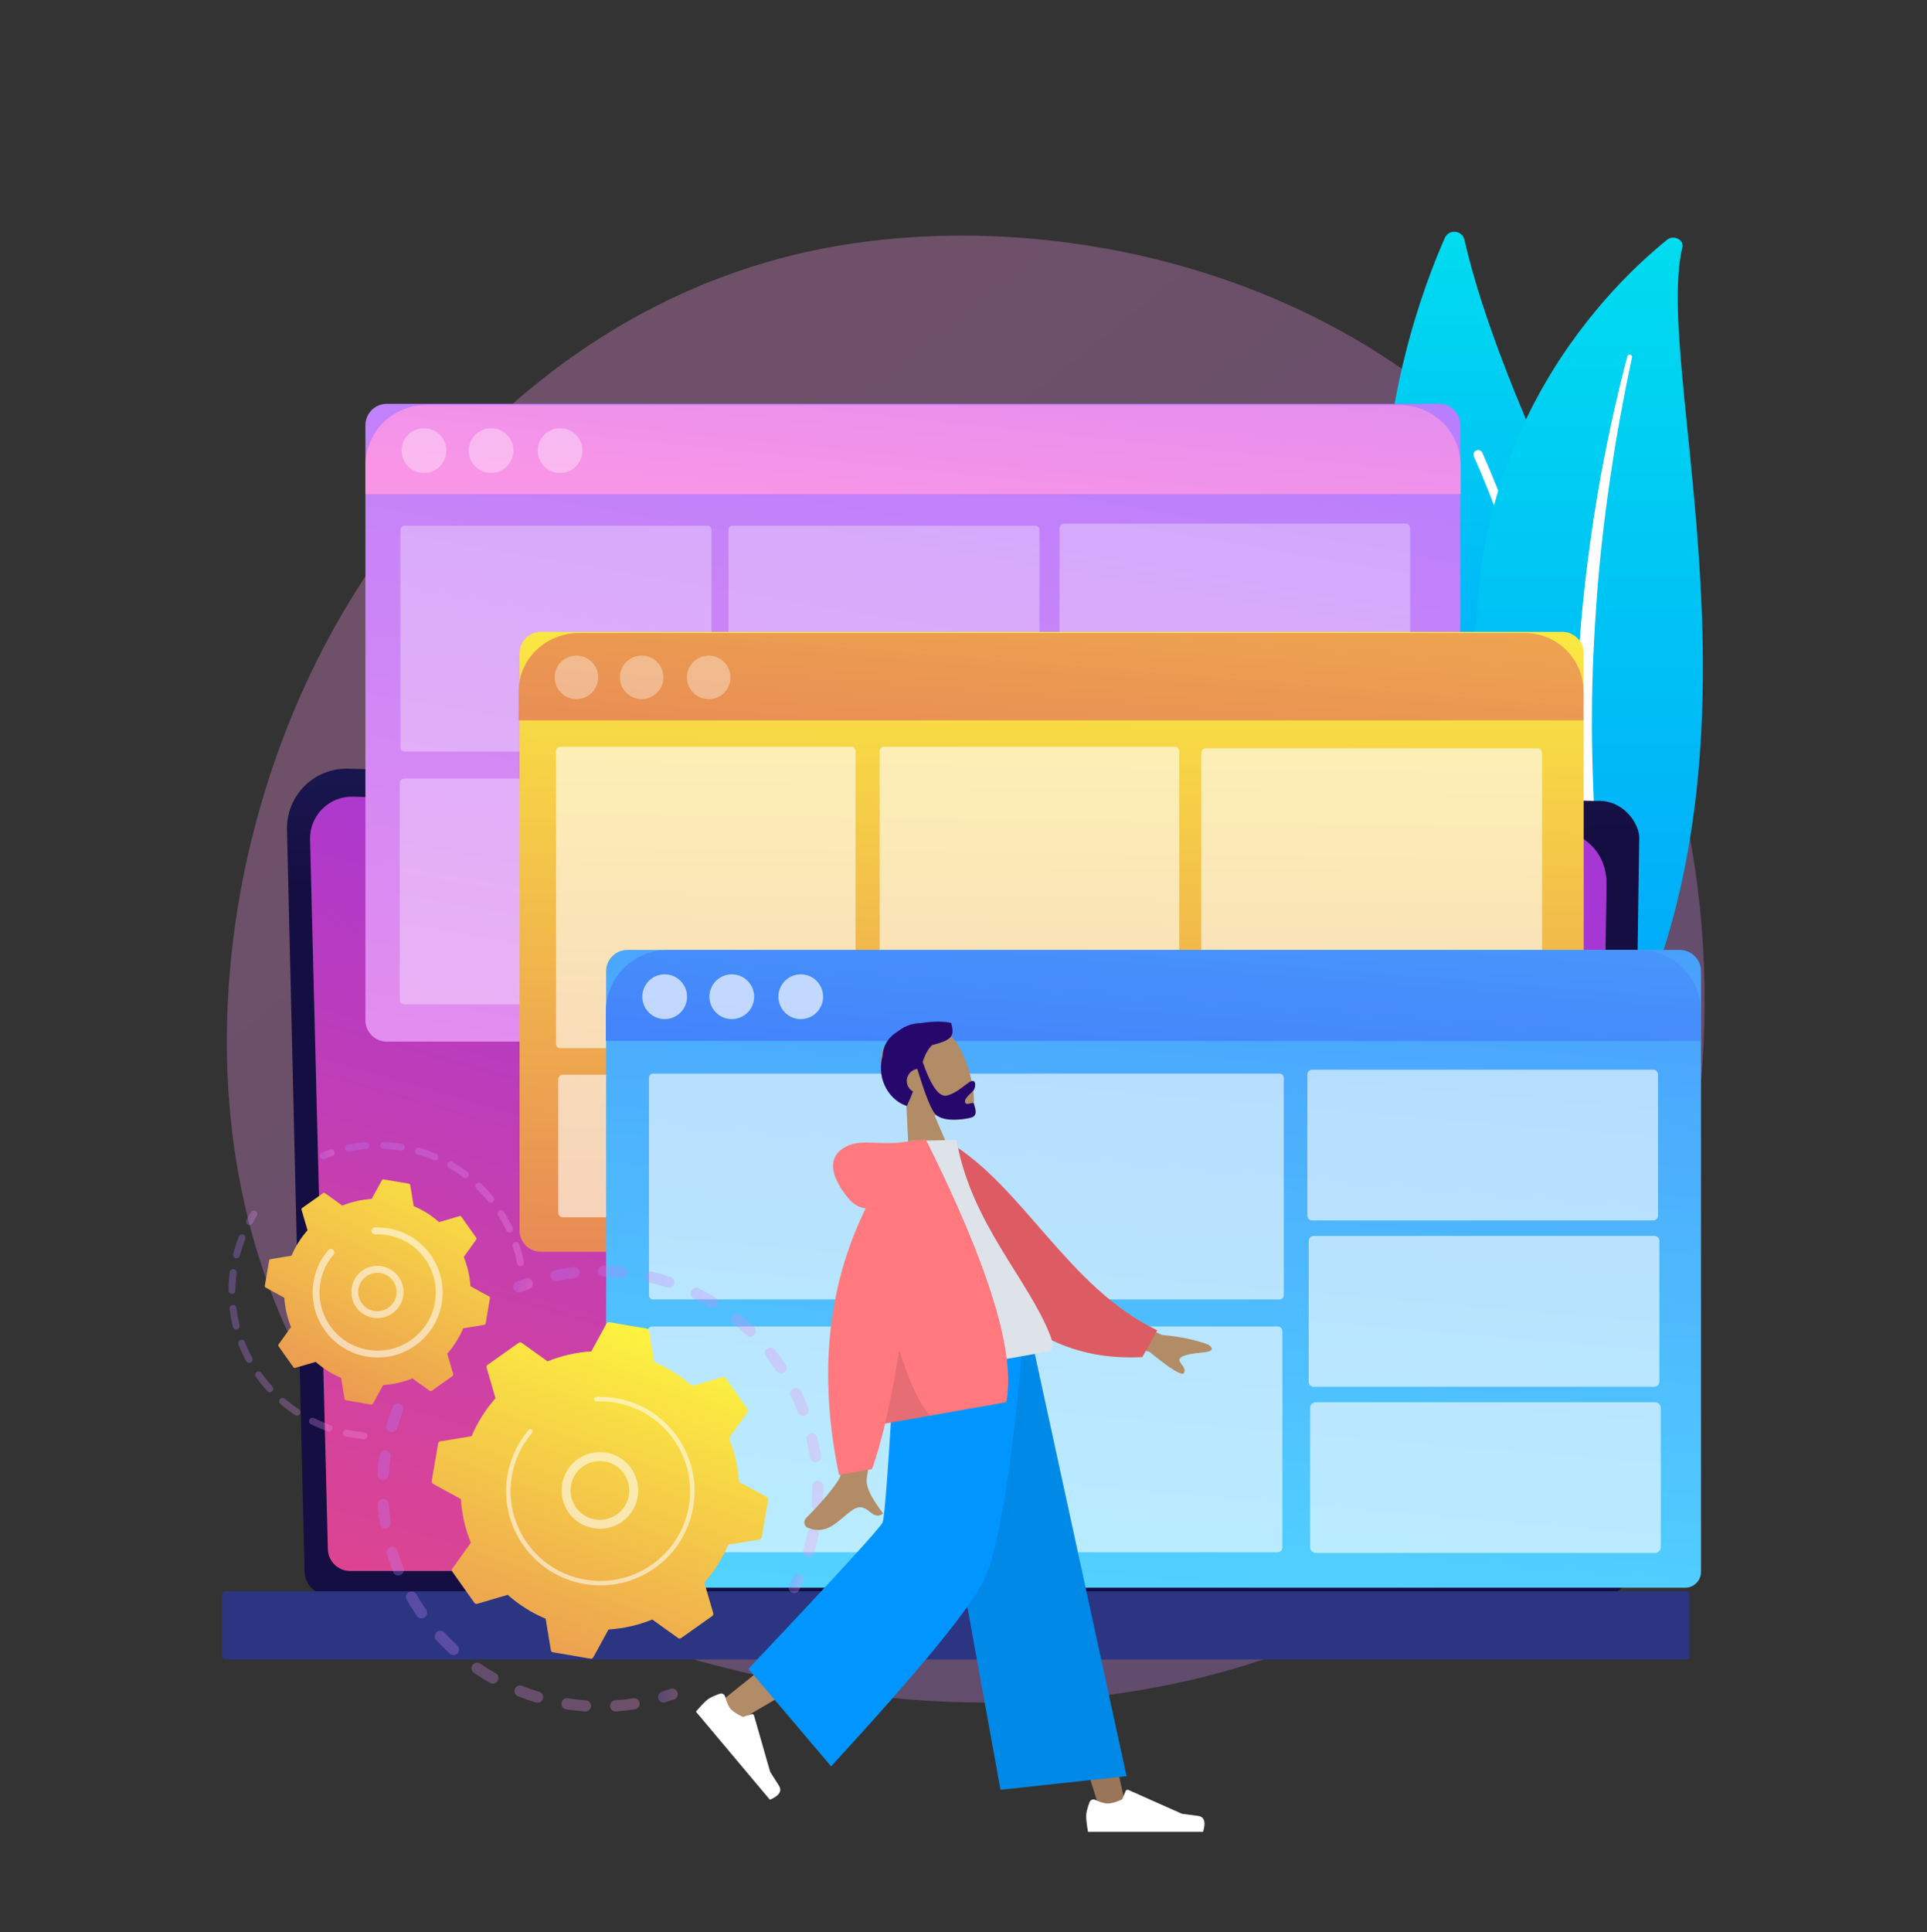 <svg width="400" height="401" viewBox="0 0 400 401" fill="none" xmlns="http://www.w3.org/2000/svg">
<rect x="0" y="0" width="400" height="401" fill="#333333" stroke="none"/>
<path opacity="0.3" d="M318.285 310.524C311.986 317.074 306.026 321.299 301.317 324.637C245.965 363.871 180.47 352.434 166.55 349.642C145.995 345.517 106.263 337.545 77.537 304.174C34.078 253.685 40.845 174.142 74.555 121.634C80.722 112.029 113.293 58.722 179.494 50.173C219.558 44.999 266.26 55.434 300.08 83.426C371.071 142.182 366.018 260.881 318.285 310.524Z" fill="url(#paint0_linear_400_12397)"/>
<path d="M326.978 206.926C328.66 208.711 331.619 208.198 332.631 205.963C338.215 193.635 350.851 157.353 329.982 115.553C312.359 80.255 306.157 59.44 303.996 49.795C303.54 47.756 300.745 47.485 299.901 49.397C290.594 70.493 266.019 142.249 326.978 206.926Z" fill="url(#paint1_linear_400_12397)"/>
<path d="M330.034 205.625C330.093 205.636 330.155 205.641 330.218 205.64C330.747 205.632 331.169 205.196 331.161 204.668C331.152 204.068 329.985 144.147 307.698 93.96C307.484 93.477 306.918 93.259 306.434 93.474C305.951 93.689 305.733 94.254 305.948 94.738C328.072 144.559 329.237 204.102 329.246 204.697C329.253 205.163 329.592 205.546 330.034 205.625Z" fill="white"/>
<path d="M349.213 51.295C349.581 49.727 347.375 48.684 346.023 49.78C332.303 60.906 299.337 94.223 307.553 152.446C317.861 225.496 300.238 252.152 278.302 268.411C278.302 268.411 308.428 260.765 327.381 233.717C373.915 167.309 342.661 79.185 349.213 51.295Z" fill="url(#paint2_linear_400_12397)"/>
<path d="M338.771 74.112C337.055 82.244 335.525 90.401 334.343 98.595C333.111 106.782 332.167 114.998 331.521 123.227C330.912 131.458 330.482 139.697 330.457 147.939C330.39 156.182 330.732 164.417 331.11 172.685C331.434 180.949 331.814 189.273 331.209 197.656C330.614 206.023 328.854 214.462 325.359 222.373C324.485 224.344 323.567 226.31 322.523 228.209C321.52 230.126 320.418 232.005 319.278 233.866C316.975 237.579 314.384 241.167 311.495 244.572C305.697 251.371 298.705 257.402 291.002 262.507C290.191 263.044 289.03 262.912 288.408 262.212C287.797 261.524 287.933 260.545 288.706 260.001L288.712 259.997C290.544 258.71 292.358 257.406 294.098 256.037C294.981 255.364 295.827 254.659 296.689 253.968C297.519 253.25 298.381 252.559 299.185 251.819C302.456 248.908 305.486 245.802 308.235 242.518C313.765 235.98 318.191 228.695 321.545 221.142C323.173 217.348 324.475 213.458 325.425 209.494C326.372 205.529 326.967 201.496 327.297 197.429C327.956 189.293 327.658 181.051 327.403 172.785C327.16 164.517 326.982 156.206 327.2 147.903C327.297 143.751 327.479 139.602 327.748 135.457C327.868 133.384 328.035 131.314 328.197 129.243C328.383 127.174 328.582 125.106 328.8 123.04C329.69 114.777 330.873 106.541 332.355 98.349C333.882 90.163 335.66 82.015 337.799 73.94C337.86 73.709 338.126 73.564 338.394 73.617C338.653 73.669 338.818 73.888 338.771 74.112Z" fill="white"/>
<path d="M63.215 326.102C63.215 328.795 65.42 330.998 68.116 330.998H333.157C335.853 330.998 338.059 328.795 338.059 326.102L340.264 173.79C340.264 171.097 337.091 165.839 331.276 166.234L72.248 159.532C68.866 159.444 65.596 160.746 63.2 163.133C60.805 165.521 59.495 168.785 59.575 172.164L63.215 326.102Z" fill="url(#paint3_linear_400_12397)"/>
<path d="M46.769 344.395H350.067C350.403 344.395 350.677 344.121 350.677 343.786V330.869C350.677 330.534 350.403 330.259 350.067 330.259H46.769C46.433 330.259 46.159 330.534 46.159 330.869V343.786C46.159 344.121 46.433 344.395 46.769 344.395Z" fill="url(#paint4_linear_400_12397)"/>
<path d="M68.053 321.404C68.053 323.954 70.14 326.041 72.69 326.041H326.766C329.316 326.041 331.403 323.954 331.403 321.404L333.484 183.134C333.239 174.813 325.944 171.822 321.522 171.999L73.267 165.339C70.891 165.275 68.593 166.19 66.91 167.869C65.227 169.548 64.302 171.845 64.361 174.222L68.053 321.404Z" fill="url(#paint5_linear_400_12397)"/>
<path d="M298.706 216.172H80.275C77.843 216.172 75.854 214.183 75.854 211.752V88.225C75.854 85.794 77.843 83.805 80.275 83.805H298.706C301.138 83.805 303.127 85.794 303.127 88.225V211.752C303.127 214.183 301.138 216.172 298.706 216.172Z" fill="url(#paint6_linear_400_12397)"/>
<path d="M303.186 102.548V96.605C303.186 89.565 297.46 84.065 290.535 84.065H88.446C81.521 84.065 75.854 89.565 75.854 96.605V102.548H303.186Z" fill="url(#paint7_linear_400_12397)"/>
<path opacity="0.32" d="M146.843 155.968H83.962C83.495 155.968 83.117 155.59 83.117 155.124V109.954C83.117 109.487 83.496 109.109 83.962 109.109H146.843C147.309 109.109 147.687 109.487 147.687 109.954V155.124C147.687 155.59 147.309 155.968 146.843 155.968Z" fill="white"/>
<path opacity="0.32" d="M291.716 139.953H220.936C220.38 139.953 219.93 139.503 219.93 138.947V109.669C219.93 109.113 220.38 108.663 220.936 108.663H291.716C292.272 108.663 292.722 109.113 292.722 109.669V138.947C292.722 139.503 292.272 139.953 291.716 139.953Z" fill="white"/>
<path opacity="0.32" d="M291.986 174.457H221.242C220.676 174.457 220.218 173.998 220.218 173.433V144.19C220.218 143.625 220.676 143.166 221.242 143.166H291.986C292.552 143.166 293.01 143.625 293.01 144.19V173.433C293.01 173.998 292.552 174.457 291.986 174.457Z" fill="white"/>
<path opacity="0.32" d="M292.076 208.96H221.727C221.052 208.96 220.505 208.413 220.505 207.739V178.891C220.505 178.217 221.052 177.67 221.727 177.67H292.076C292.751 177.67 293.298 178.217 293.298 178.891V207.739C293.298 208.413 292.751 208.96 292.076 208.96Z" fill="white"/>
<path opacity="0.32" d="M146.576 208.442H83.947C83.411 208.442 82.976 208.008 82.976 207.472V162.554C82.976 162.018 83.411 161.584 83.947 161.584H146.576C147.112 161.584 147.546 162.018 147.546 162.554V207.472C147.546 208.008 147.112 208.442 146.576 208.442Z" fill="white"/>
<path opacity="0.32" d="M214.934 155.968H152.053C151.587 155.968 151.209 155.59 151.209 155.124V109.954C151.209 109.487 151.587 109.109 152.053 109.109H214.934C215.401 109.109 215.779 109.487 215.779 109.954V155.124C215.779 155.59 215.401 155.968 214.934 155.968Z" fill="white"/>
<path opacity="0.32" d="M214.667 208.442H152.038C151.502 208.442 151.068 208.008 151.068 207.472V162.554C151.068 162.018 151.502 161.584 152.038 161.584H214.667C215.203 161.584 215.638 162.018 215.638 162.554V207.472C215.638 208.008 215.203 208.442 214.667 208.442Z" fill="white"/>
<path opacity="0.35" d="M88.009 98.157C90.573 98.157 92.652 96.078 92.652 93.514C92.652 90.949 90.573 88.87 88.009 88.87C85.444 88.87 83.365 90.949 83.365 93.514C83.365 96.078 85.444 98.157 88.009 98.157Z" fill="white"/>
<path opacity="0.35" d="M118.038 97.804C120.407 96.822 121.532 94.106 120.551 91.737C119.57 89.367 116.853 88.242 114.484 89.223C112.114 90.205 110.989 92.921 111.97 95.291C112.952 97.66 115.668 98.785 118.038 97.804Z" fill="white"/>
<path opacity="0.35" d="M101.939 98.157C104.504 98.157 106.583 96.078 106.583 93.514C106.583 90.949 104.504 88.87 101.939 88.87C99.375 88.87 97.296 90.949 97.296 93.514C97.296 96.078 99.375 98.157 101.939 98.157Z" fill="white"/>
<path d="M324.314 259.786H112.266C109.834 259.786 107.845 257.797 107.845 255.366V135.557C107.845 133.126 109.834 131.137 112.266 131.137H324.314C326.745 131.137 328.734 133.126 328.734 135.557V255.366C328.734 257.797 326.745 259.786 324.314 259.786Z" fill="url(#paint8_linear_400_12397)"/>
<path d="M328.691 149.492V143.577C328.691 136.735 323.227 131.38 316.496 131.38H120.084C113.352 131.38 107.644 136.735 107.644 143.577V149.492H328.691Z" fill="url(#paint9_linear_400_12397)"/>
<path opacity="0.6" d="M176.749 217.526H116.261C115.795 217.526 115.417 217.148 115.417 216.682V155.825C115.417 155.358 115.795 154.98 116.261 154.98H176.749C177.216 154.98 177.594 155.358 177.594 155.825V216.682C177.594 217.148 177.216 217.526 176.749 217.526Z" fill="white"/>
<path opacity="0.6" d="M243.939 217.527H183.451C182.984 217.527 182.606 217.149 182.606 216.683V155.826C182.606 155.359 182.985 154.981 183.451 154.981H243.939C244.405 154.981 244.783 155.359 244.783 155.826V216.683C244.783 217.149 244.405 217.527 243.939 217.527Z" fill="white"/>
<path opacity="0.6" d="M319.095 201.178H250.36C249.804 201.178 249.354 200.728 249.354 200.172V156.302C249.354 155.747 249.804 155.297 250.36 155.297H319.095C319.651 155.297 320.101 155.747 320.101 156.302V200.172C320.101 200.728 319.651 201.178 319.095 201.178Z" fill="white"/>
<path opacity="0.6" d="M319.357 252.511H250.657C250.092 252.511 249.633 252.052 249.633 251.487V207.653C249.633 207.088 250.092 206.629 250.657 206.629H319.357C319.923 206.629 320.381 207.088 320.381 207.653V251.487C320.381 252.052 319.923 252.511 319.357 252.511Z" fill="white"/>
<path opacity="0.6" d="M242.981 252.633H116.847C116.311 252.633 115.877 252.198 115.877 251.663V224.022C115.877 223.486 116.311 223.052 116.847 223.052H242.981C243.516 223.052 243.951 223.486 243.951 224.022V251.663C243.951 252.199 243.516 252.633 242.981 252.633Z" fill="white"/>
<path opacity="0.35" d="M122.848 143.764C124.61 142.002 124.61 139.144 122.848 137.382C121.085 135.619 118.228 135.619 116.465 137.382C114.703 139.144 114.703 142.002 116.465 143.764C118.228 145.527 121.085 145.527 122.848 143.764Z" fill="white"/>
<path opacity="0.35" d="M151.505 141.624C152.078 139.198 150.576 136.767 148.15 136.194C145.724 135.621 143.294 137.124 142.721 139.549C142.148 141.975 143.65 144.406 146.076 144.979C148.502 145.551 150.932 144.049 151.505 141.624Z" fill="white"/>
<path opacity="0.35" d="M136.387 143.764C138.15 142.002 138.15 139.144 136.387 137.382C134.625 135.619 131.767 135.619 130.005 137.382C128.242 139.144 128.242 142.002 130.005 143.764C131.767 145.527 134.625 145.527 136.387 143.764Z" fill="white"/>
<path d="M349.799 329.509H130.236C127.804 329.509 125.815 327.52 125.815 325.089V201.562C125.815 199.131 127.804 197.142 130.236 197.142H348.667C351.099 197.142 353.088 199.131 353.088 201.562V326.221C353.088 328.03 351.608 329.509 349.799 329.509Z" fill="url(#paint10_linear_400_12397)"/>
<path d="M353.088 216.028V209.942C353.088 202.902 347.421 197.177 340.496 197.177H138.407C131.482 197.177 125.756 202.902 125.756 209.942V216.028H353.088Z" fill="url(#paint11_linear_400_12397)"/>
<path opacity="0.6" d="M265.635 269.675H135.549C135.083 269.675 134.705 269.297 134.705 268.831V223.661C134.705 223.195 135.083 222.817 135.549 222.817H265.635C266.102 222.817 266.48 223.195 266.48 223.661V268.831C266.48 269.297 266.102 269.675 265.635 269.675Z" fill="white"/>
<path opacity="0.6" d="M343.157 253.29H272.377C271.821 253.29 271.371 252.84 271.371 252.284V223.006C271.371 222.451 271.821 222 272.377 222H343.157C343.713 222 344.163 222.451 344.163 223.006V252.284C344.163 252.84 343.713 253.29 343.157 253.29Z" fill="white"/>
<path opacity="0.6" d="M343.427 287.794H272.682C272.117 287.794 271.658 287.335 271.658 286.77V257.527C271.658 256.962 272.117 256.504 272.682 256.504H343.427C343.992 256.504 344.451 256.962 344.451 257.527V286.77C344.451 287.335 343.992 287.794 343.427 287.794Z" fill="white"/>
<path opacity="0.6" d="M343.517 322.297H273.167C272.493 322.297 271.946 321.75 271.946 321.076V292.228C271.946 291.554 272.493 291.007 273.167 291.007H343.517C344.192 291.007 344.738 291.554 344.738 292.228V321.076C344.738 321.75 344.191 322.297 343.517 322.297Z" fill="white"/>
<path opacity="0.6" d="M265.222 322.15H135.387C134.851 322.15 134.417 321.715 134.417 321.179V276.261C134.417 275.725 134.851 275.291 135.387 275.291H265.222C265.758 275.291 266.192 275.725 266.192 276.261V321.179C266.192 321.715 265.758 322.15 265.222 322.15Z" fill="white"/>
<path opacity="0.67" d="M137.97 211.494C140.534 211.494 142.614 209.415 142.614 206.851C142.614 204.286 140.534 202.207 137.97 202.207C135.405 202.207 133.326 204.286 133.326 206.851C133.326 209.415 135.405 211.494 137.97 211.494Z" fill="white"/>
<path opacity="0.67" d="M166.218 211.494C168.783 211.494 170.862 209.415 170.862 206.851C170.862 204.286 168.783 202.207 166.218 202.207C163.653 202.207 161.574 204.286 161.574 206.851C161.574 209.415 163.653 211.494 166.218 211.494Z" fill="white"/>
<path opacity="0.67" d="M151.9 211.495C154.465 211.495 156.544 209.416 156.544 206.851C156.544 204.286 154.465 202.207 151.9 202.207C149.336 202.207 147.257 204.286 147.257 206.851C147.257 209.416 149.336 211.495 151.9 211.495Z" fill="white"/>
<g opacity="0.3">
<path d="M82.995 291.323C83.591 291.557 83.884 292.231 83.65 292.827C83.195 293.985 82.784 295.18 82.427 296.38C82.247 296.986 81.614 297.335 81.007 297.167C81 297.165 80.992 297.163 80.985 297.161C80.371 296.978 80.022 296.332 80.204 295.718C80.579 294.456 81.012 293.198 81.491 291.978C81.71 291.421 82.314 291.128 82.879 291.284C82.918 291.295 82.956 291.308 82.995 291.323ZM81.093 302.336C80.903 303.572 80.764 304.827 80.681 306.069C80.638 306.708 80.085 307.191 79.446 307.148C78.805 307.103 78.323 306.552 78.367 305.913C78.454 304.606 78.6 303.285 78.799 301.984C78.897 301.351 79.489 300.916 80.122 301.014C80.168 301.021 80.213 301.03 80.257 301.042C80.815 301.197 81.183 301.748 81.093 302.336ZM80.695 312.169C80.785 313.413 80.931 314.668 81.127 315.9C81.228 316.532 80.797 317.127 80.165 317.228C79.533 317.328 78.938 316.898 78.837 316.265C78.63 314.968 78.477 313.646 78.382 312.337C78.336 311.698 78.817 311.143 79.455 311.096C79.591 311.086 79.724 311.1 79.848 311.135C80.308 311.262 80.659 311.667 80.695 312.169ZM82.508 321.845C82.874 323.039 83.296 324.23 83.763 325.387C84.002 325.981 83.715 326.656 83.121 326.896C82.527 327.135 81.852 326.847 81.612 326.254C81.121 325.036 80.676 323.782 80.29 322.526C80.102 321.913 80.447 321.264 81.059 321.077C81.278 321.009 81.502 321.01 81.707 321.067C82.076 321.169 82.387 321.452 82.508 321.845ZM86.431 330.875C87.051 331.955 87.727 333.024 88.439 334.051C88.804 334.578 88.673 335.3 88.147 335.665C87.62 336.031 86.897 335.899 86.533 335.373C85.784 334.292 85.073 333.167 84.419 332.031C84.1 331.476 84.292 330.767 84.847 330.448C85.127 330.287 85.446 330.256 85.734 330.335C86.018 330.414 86.272 330.6 86.431 330.875ZM92.254 338.813C93.099 339.73 93.994 340.623 94.915 341.465C95.387 341.898 95.419 342.631 94.987 343.104C94.554 343.576 93.821 343.609 93.348 343.176C92.38 342.29 91.437 341.35 90.548 340.385C90.114 339.914 90.144 339.18 90.615 338.746C90.921 338.464 91.338 338.378 91.711 338.482C91.913 338.537 92.102 338.648 92.254 338.813ZM132.772 353.413C132.872 354.045 132.44 354.639 131.807 354.739C130.511 354.944 129.188 355.095 127.876 355.187C127.237 355.232 126.683 354.751 126.638 354.112C126.593 353.473 127.074 352.918 127.713 352.873C128.959 352.786 130.215 352.642 131.445 352.448C131.614 352.421 131.78 352.432 131.935 352.475C132.36 352.593 132.699 352.949 132.772 353.413ZM99.687 345.259C100.714 345.965 101.785 346.634 102.87 347.249C103.427 347.566 103.622 348.274 103.306 348.831C102.99 349.388 102.283 349.58 101.725 349.267C100.583 348.619 99.455 347.914 98.373 347.17C97.846 346.807 97.712 346.086 98.074 345.558C98.362 345.139 98.876 344.968 99.34 345.096C99.46 345.13 99.578 345.184 99.687 345.259ZM122.688 354.114C122.644 354.752 122.09 355.235 121.451 355.19C120.142 355.099 118.82 354.951 117.521 354.749C116.887 354.654 116.454 354.058 116.552 353.425C116.651 352.792 117.243 352.359 117.877 352.457C119.111 352.648 120.368 352.79 121.612 352.876C121.691 352.881 121.768 352.895 121.841 352.916C122.362 353.06 122.727 353.554 122.688 354.114ZM108.373 349.88C109.531 350.338 110.725 350.752 111.922 351.11C112.535 351.294 112.884 351.94 112.7 352.554C112.519 353.159 111.887 353.507 111.28 353.339C111.272 353.337 111.264 353.335 111.256 353.332C109.997 352.955 108.74 352.52 107.52 352.038C106.925 351.802 106.632 351.129 106.868 350.533C107.088 349.976 107.69 349.685 108.254 349.841C108.294 349.852 108.333 349.865 108.373 349.88Z" fill="url(#paint12_linear_400_12397)"/>
<path d="M139.832 350.483C139.612 350.422 139.371 350.425 139.139 350.506C138.575 350.705 137.997 350.894 137.422 351.07C136.81 351.258 136.465 351.907 136.653 352.519C136.84 353.131 137.489 353.477 138.101 353.288C138.706 353.103 139.314 352.903 139.908 352.695C140.512 352.483 140.83 351.821 140.618 351.217C140.487 350.844 140.185 350.58 139.832 350.483Z" fill="url(#paint13_linear_400_12397)"/>
</g>
<g opacity="0.3">
<path d="M165.969 326.669C165.43 326.519 164.847 326.779 164.607 327.305C164.358 327.848 164.094 328.396 163.821 328.932C163.531 329.504 163.759 330.202 164.33 330.492C164.904 330.783 165.6 330.554 165.89 329.983C166.176 329.418 166.454 328.841 166.716 328.269C166.982 327.686 166.726 326.998 166.144 326.732C166.087 326.706 166.028 326.685 165.969 326.669Z" fill="url(#paint14_linear_400_12397)"/>
<path d="M139.176 264.996C139.784 265.197 140.115 265.853 139.914 266.461C139.713 267.069 139.058 267.399 138.449 267.199C137.291 266.816 136.099 266.477 134.892 266.187C134.271 266.039 133.886 265.41 134.036 264.787C134.186 264.165 134.812 263.781 135.435 263.931C135.958 264.057 136.477 264.191 136.991 264.333C137.725 264.537 138.46 264.759 139.176 264.996ZM130.241 264.142C130.177 264.779 129.608 265.244 128.971 265.179C127.747 265.056 126.506 264.983 125.28 264.963C124.64 264.954 124.128 264.424 124.139 263.784C124.15 263.143 124.678 262.633 125.318 262.644C126.609 262.665 127.916 262.742 129.204 262.872C129.27 262.879 129.335 262.891 129.398 262.908C129.932 263.056 130.299 263.572 130.241 264.142ZM145.028 267.384C146.186 267.952 147.336 268.578 148.446 269.244C148.995 269.574 149.173 270.286 148.844 270.835C148.514 271.384 147.802 271.562 147.252 271.233C146.198 270.6 145.107 270.006 144.006 269.467C143.431 269.184 143.194 268.49 143.476 267.914C143.725 267.406 144.298 267.161 144.825 267.307C144.894 267.326 144.962 267.352 145.028 267.384ZM120.295 263.984C120.373 264.619 119.92 265.198 119.284 265.275C118.065 265.423 116.838 265.625 115.637 265.875C115.009 266.006 114.396 265.603 114.265 264.976C114.134 264.349 114.537 263.735 115.164 263.604C116.429 263.341 117.721 263.128 119.004 262.972C119.159 262.953 119.311 262.966 119.453 263.005C119.892 263.126 120.237 263.503 120.295 263.984ZM153.625 272.859C154.629 273.667 155.613 274.53 156.549 275.424C157.012 275.866 157.03 276.6 156.588 277.063C156.145 277.527 155.411 277.544 154.948 277.102C154.059 276.253 153.124 275.433 152.17 274.665C151.671 274.264 151.592 273.534 151.994 273.035C152.293 272.663 152.775 272.524 153.207 272.644C153.355 272.685 153.498 272.756 153.625 272.859ZM160.812 280.086C161.618 281.097 162.39 282.154 163.107 283.227C163.463 283.76 163.32 284.48 162.787 284.836C162.254 285.193 161.534 285.049 161.179 284.516C160.497 283.497 159.763 282.492 158.998 281.531C158.599 281.03 158.682 280.3 159.183 279.901C159.485 279.661 159.87 279.596 160.215 279.691C160.443 279.754 160.654 279.887 160.812 280.086ZM166.254 288.708C166.821 289.872 167.344 291.072 167.811 292.275C168.042 292.872 167.745 293.544 167.148 293.775C166.55 294.007 165.879 293.71 165.648 293.113C165.205 291.969 164.707 290.829 164.169 289.724C163.888 289.148 164.128 288.454 164.704 288.174C164.968 288.045 165.258 288.025 165.52 288.098C165.83 288.184 166.103 288.397 166.254 288.708ZM169.686 298.312C169.984 299.571 170.232 300.857 170.423 302.135C170.517 302.768 170.081 303.359 169.447 303.453C168.814 303.548 168.223 303.11 168.129 302.477C167.948 301.264 167.712 300.043 167.429 298.847C167.281 298.224 167.666 297.599 168.29 297.451C168.487 297.405 168.684 297.411 168.866 297.462C169.26 297.571 169.585 297.886 169.686 298.312ZM170.924 308.441C170.938 309.731 170.896 311.039 170.801 312.329C170.753 312.968 170.197 313.448 169.558 313.4C168.921 313.353 168.44 312.797 168.487 312.158C168.578 310.933 168.617 309.691 168.604 308.465C168.598 307.825 169.112 307.3 169.752 307.293C169.863 307.292 169.972 307.307 170.074 307.335C170.559 307.469 170.918 307.912 170.924 308.441ZM169.909 318.584C169.711 319.514 169.483 320.45 169.23 321.365C169.138 321.696 169.043 322.025 168.945 322.353C168.761 322.966 168.118 323.328 167.501 323.13C166.887 322.946 166.539 322.299 166.723 321.685C166.816 321.374 166.907 321.061 166.994 320.746C167.235 319.876 167.452 318.987 167.64 318.103C167.772 317.476 168.388 317.076 169.015 317.209C169.038 317.214 169.061 317.22 169.084 317.226C169.671 317.388 170.037 317.981 169.909 318.584Z" fill="url(#paint15_linear_400_12397)"/>
<path d="M109.748 265.299C109.526 265.238 109.283 265.242 109.05 265.325C108.458 265.536 107.86 265.763 107.272 266.001C106.678 266.241 106.391 266.917 106.631 267.511C106.871 268.104 107.546 268.392 108.141 268.151C108.7 267.926 109.268 267.71 109.829 267.509C110.432 267.294 110.747 266.631 110.532 266.027C110.4 265.658 110.099 265.396 109.748 265.299Z" fill="url(#paint16_linear_400_12397)"/>
</g>
<path d="M101.212 283.257C101.023 283.391 100.94 283.629 101.005 283.851L102.856 290.184C100.815 292.491 99.126 295.141 97.894 298.062L91.389 299.133C91.16 299.171 90.981 299.349 90.942 299.577L89.612 307.378C89.573 307.606 89.683 307.833 89.885 307.944L95.668 311.111C95.862 314.276 96.576 317.335 97.737 320.189L93.892 325.55C93.757 325.738 93.756 325.991 93.89 326.179L98.465 332.636C98.599 332.825 98.837 332.908 99.059 332.843L105.392 330.992C107.699 333.034 110.349 334.722 113.27 335.954L114.341 342.46C114.379 342.688 114.557 342.867 114.785 342.906L122.586 344.237C122.814 344.276 123.041 344.166 123.152 343.963L126.319 338.18C129.484 337.986 132.544 337.272 135.397 336.111L140.758 339.957C140.946 340.091 141.199 340.092 141.387 339.959L147.844 335.384C148.033 335.25 148.116 335.011 148.051 334.789L146.2 328.457C148.242 326.149 149.93 323.499 151.162 320.578L157.668 319.507C157.896 319.47 158.075 319.292 158.114 319.064L159.445 311.263C159.484 311.035 159.374 310.807 159.171 310.696L153.388 307.529C153.194 304.364 152.48 301.305 151.319 298.451L155.165 293.09C155.3 292.902 155.3 292.65 155.167 292.461L150.592 286.004C150.458 285.815 150.219 285.732 149.997 285.797L143.665 287.648C141.357 285.606 138.707 283.918 135.786 282.686L134.715 276.18C134.678 275.952 134.5 275.773 134.272 275.734L126.471 274.403C126.243 274.365 126.015 274.475 125.904 274.677L122.737 280.46C119.572 280.654 116.513 281.368 113.659 282.529L108.298 278.683C108.11 278.549 107.858 278.548 107.669 278.682L101.212 283.257Z" fill="url(#paint17_linear_400_12397)"/>
<path opacity="0.56" d="M127.745 302.045C131.756 303.819 133.577 308.525 131.804 312.537C130.945 314.48 129.38 315.973 127.398 316.739C125.417 317.506 123.256 317.455 121.312 316.596C117.301 314.822 115.48 310.116 117.253 306.104C118.867 302.454 122.907 300.618 126.645 301.652C127.015 301.754 127.383 301.885 127.745 302.045ZM126.729 315.008C128.249 314.42 129.448 313.276 130.107 311.786C131.466 308.71 130.07 305.102 126.994 303.742C123.918 302.381 120.31 303.778 118.95 306.854C117.591 309.93 118.987 313.539 122.062 314.898C122.341 315.022 122.626 315.123 122.914 315.203C124.168 315.549 125.494 315.486 126.729 315.008Z" fill="white"/>
<path opacity="0.56" d="M129.865 290.622C129.223 290.444 128.568 290.298 127.903 290.184C127.694 290.149 127.484 290.116 127.273 290.087C126.235 289.944 125.187 289.884 124.146 289.908C124.132 289.908 124.117 289.908 124.103 289.909C124.063 289.91 124.023 289.911 123.982 289.912C123.904 289.915 123.826 289.918 123.747 289.921C123.541 289.93 123.373 290.072 123.32 290.26C123.307 290.306 123.302 290.355 123.304 290.405C123.315 290.661 123.532 290.859 123.787 290.848C125.105 290.791 126.437 290.875 127.747 291.099C134.255 292.208 139.402 296.588 141.792 302.264C143.121 305.421 143.597 308.979 142.98 312.598C142.872 313.233 142.732 313.858 142.562 314.47C141.422 318.59 138.92 322.162 135.385 324.667C131.325 327.544 126.386 328.668 121.481 327.831C111.35 326.102 104.52 316.459 106.248 306.332C106.354 305.708 106.492 305.091 106.66 304.485C107.388 301.857 108.682 299.417 110.459 297.345C110.505 297.292 110.537 297.231 110.554 297.167C110.601 297 110.55 296.812 110.409 296.691C110.214 296.525 109.922 296.546 109.755 296.742C107.889 298.917 106.53 301.478 105.766 304.237C105.59 304.873 105.445 305.521 105.333 306.176C103.519 316.808 110.697 326.933 121.325 328.746C126.475 329.625 131.659 328.445 135.921 325.424C139.633 322.795 142.259 319.044 143.456 314.719C143.634 314.076 143.781 313.421 143.895 312.755C144.773 307.604 143.593 302.42 140.573 298.157C137.943 294.445 134.191 291.819 129.865 290.622Z" fill="white"/>
<g opacity="0.3">
<path d="M52.883 251.274C52.584 251.191 52.255 251.31 52.084 251.587C51.763 252.104 51.454 252.637 51.164 253.172C50.976 253.52 51.106 253.955 51.454 254.143C51.802 254.333 52.236 254.201 52.425 253.854C52.7 253.343 52.995 252.835 53.301 252.342C53.51 252.006 53.406 251.565 53.071 251.355C53.011 251.319 52.948 251.292 52.883 251.274Z" fill="url(#paint18_linear_400_12397)"/>
<path d="M50.489 256.226C50.858 256.37 51.04 256.785 50.897 257.153C50.534 258.084 50.215 259.044 49.949 260.006C49.893 260.209 49.839 260.413 49.787 260.619C49.689 261.002 49.3 261.233 48.916 261.136C48.557 261.03 48.301 260.649 48.398 260.265C48.453 260.05 48.509 259.836 48.568 259.624C48.847 258.615 49.182 257.609 49.562 256.633C49.696 256.288 50.069 256.106 50.419 256.203C50.443 256.209 50.466 256.217 50.489 256.226ZM49.107 264.192C48.954 265.393 48.873 266.614 48.868 267.821C48.867 268.217 48.545 268.536 48.149 268.535C47.756 268.533 47.434 268.211 47.436 267.815C47.441 266.55 47.525 265.27 47.686 264.011C47.736 263.618 48.095 263.341 48.487 263.391C48.522 263.395 48.556 263.402 48.588 263.411C48.926 263.505 49.153 263.835 49.107 264.192ZM49.081 271.453C49.226 272.653 49.448 273.857 49.741 275.031C49.837 275.414 49.603 275.803 49.22 275.899C48.835 275.995 48.447 275.762 48.351 275.378C48.044 274.147 47.811 272.884 47.658 271.626C47.611 271.233 47.89 270.876 48.283 270.829C48.379 270.817 48.472 270.825 48.56 270.849C48.831 270.924 49.044 271.157 49.081 271.453ZM50.839 278.499C51.275 279.629 51.785 280.742 52.355 281.805C52.542 282.154 52.41 282.588 52.062 282.775C51.714 282.961 51.279 282.831 51.092 282.482C50.494 281.366 49.96 280.2 49.502 279.015C49.36 278.646 49.544 278.231 49.913 278.088C50.062 278.032 50.218 278.027 50.361 278.067C50.572 278.125 50.754 278.279 50.839 278.499ZM54.265 284.902C54.962 285.891 55.726 286.846 56.538 287.741C56.803 288.034 56.781 288.487 56.488 288.753C56.195 289.019 55.742 288.997 55.476 288.703C54.626 287.765 53.824 286.764 53.093 285.728C52.866 285.404 52.943 284.957 53.266 284.73C53.449 284.601 53.671 284.569 53.87 284.625C54.024 284.667 54.165 284.761 54.265 284.902ZM59.141 290.279C60.056 291.068 61.03 291.807 62.035 292.476C62.364 292.695 62.454 293.14 62.234 293.469C62.015 293.798 61.572 293.887 61.241 293.669C60.187 292.968 59.166 292.192 58.205 291.365C57.906 291.106 57.872 290.654 58.13 290.355C58.317 290.138 58.605 290.06 58.864 290.132C58.963 290.159 59.058 290.208 59.141 290.279ZM65.181 294.299C66.259 294.838 67.385 295.316 68.529 295.719C68.902 295.851 69.097 296.26 68.965 296.633C68.834 297.006 68.427 297.196 68.051 297.071C66.853 296.647 65.671 296.146 64.541 295.581C64.187 295.404 64.043 294.974 64.22 294.62C64.375 294.309 64.727 294.16 65.051 294.25C65.095 294.262 65.138 294.278 65.181 294.299ZM76.267 298.06C76.23 298.454 75.881 298.743 75.487 298.706C74.396 298.603 73.293 298.439 72.21 298.218C72.045 298.186 71.882 298.151 71.718 298.115C71.332 298.041 71.088 297.647 71.174 297.26C71.26 296.874 71.642 296.631 72.028 296.716C72.182 296.75 72.335 296.782 72.493 296.814C73.529 297.025 74.582 297.182 75.621 297.28C75.664 297.284 75.706 297.292 75.746 297.303C76.075 297.394 76.3 297.709 76.267 298.06Z" fill="url(#paint19_linear_400_12397)"/>
</g>
<g opacity="0.3">
<path d="M87.044 238.201C88.243 238.549 89.43 238.974 90.575 239.463C90.938 239.619 91.108 240.039 90.952 240.403C90.796 240.768 90.374 240.932 90.011 240.78C88.921 240.314 87.787 239.909 86.644 239.576C86.264 239.466 86.045 239.068 86.156 238.689C86.265 238.312 86.657 238.094 87.034 238.198C87.038 238.199 87.041 238.2 87.044 238.201ZM83.975 238.195C83.911 238.585 83.542 238.85 83.152 238.785C81.978 238.592 80.78 238.469 79.592 238.418C79.199 238.4 78.89 238.067 78.907 237.671C78.924 237.276 79.258 236.97 79.653 236.986C80.899 237.04 82.154 237.169 83.385 237.372C83.41 237.376 83.436 237.381 83.46 237.388C83.808 237.485 84.035 237.83 83.975 238.195ZM93.929 241.146C95.009 241.775 96.059 242.474 97.051 243.225C97.366 243.464 97.428 243.914 97.19 244.229C96.951 244.545 96.503 244.606 96.186 244.368C95.24 243.651 94.238 242.984 93.208 242.384C92.866 242.185 92.751 241.746 92.949 241.405C93.117 241.118 93.453 240.99 93.759 241.075C93.817 241.091 93.874 241.114 93.929 241.146ZM76.671 237.713C76.703 238.107 76.409 238.453 76.015 238.484C74.829 238.579 73.637 238.748 72.472 238.987C72.085 239.066 71.706 238.816 71.626 238.429C71.547 238.042 71.797 237.663 72.184 237.584C73.406 237.333 74.656 237.156 75.9 237.056C75.987 237.049 76.07 237.058 76.149 237.08C76.43 237.158 76.647 237.405 76.671 237.713ZM99.896 245.667C100.791 246.534 101.642 247.466 102.426 248.436C102.674 248.743 102.627 249.194 102.319 249.443C102.011 249.692 101.56 249.645 101.311 249.336C100.564 248.411 99.752 247.523 98.898 246.696C98.614 246.421 98.607 245.967 98.883 245.683C99.071 245.488 99.344 245.424 99.589 245.491C99.7 245.522 99.806 245.581 99.896 245.667ZM104.604 251.488C105.267 252.547 105.871 253.655 106.399 254.782C106.567 255.14 106.414 255.566 106.055 255.734C105.698 255.902 105.271 255.749 105.102 255.39C104.598 254.316 104.022 253.258 103.39 252.248C103.18 251.913 103.282 251.471 103.617 251.261C103.794 251.15 104.001 251.126 104.188 251.178C104.355 251.224 104.506 251.33 104.604 251.488ZM107.784 258.269C108.174 259.457 108.495 260.678 108.737 261.899C108.814 262.288 108.561 262.664 108.173 262.741C107.785 262.818 107.409 262.565 107.331 262.178C107.101 261.014 106.795 259.849 106.423 258.717C106.299 258.341 106.504 257.936 106.88 257.813C107.019 257.767 107.163 257.767 107.294 257.803C107.517 257.865 107.706 258.033 107.784 258.269Z" fill="url(#paint20_linear_400_12397)"/>
<path d="M68.947 238.558C68.814 238.521 68.669 238.522 68.528 238.569C67.947 238.765 67.369 238.979 66.811 239.205C66.444 239.353 66.266 239.771 66.415 240.137C66.563 240.503 66.98 240.681 67.347 240.533C67.88 240.318 68.431 240.114 68.986 239.927C69.361 239.801 69.562 239.394 69.436 239.019C69.357 238.786 69.169 238.619 68.947 238.558Z" fill="url(#paint21_linear_400_12397)"/>
</g>
<path d="M62.733 250.697C62.607 250.786 62.551 250.946 62.595 251.094L63.833 255.332C62.467 256.876 61.337 258.649 60.513 260.604L56.16 261.32C56.007 261.346 55.887 261.465 55.861 261.617L54.971 266.837C54.944 266.99 55.018 267.142 55.154 267.216L59.024 269.336C59.153 271.453 59.631 273.501 60.408 275.41L57.835 278.997C57.745 279.123 57.744 279.292 57.834 279.419L60.895 283.739C60.984 283.866 61.144 283.921 61.293 283.878L65.53 282.639C67.074 284.005 68.847 285.135 70.802 285.959L71.519 290.313C71.544 290.465 71.663 290.585 71.815 290.611L77.035 291.502C77.188 291.528 77.34 291.454 77.415 291.319L79.534 287.449C81.651 287.319 83.699 286.841 85.608 286.064L89.195 288.638C89.321 288.728 89.49 288.729 89.617 288.639L93.938 285.578C94.064 285.488 94.119 285.328 94.076 285.18L92.837 280.942C94.203 279.398 95.333 277.625 96.157 275.67L100.511 274.954C100.663 274.929 100.783 274.81 100.809 274.657L101.7 269.437C101.726 269.284 101.652 269.132 101.517 269.058L97.647 266.939C97.517 264.821 97.039 262.774 96.262 260.864L98.836 257.277C98.926 257.151 98.927 256.982 98.837 256.856L95.776 252.535C95.686 252.409 95.526 252.353 95.378 252.396L91.141 253.635C89.596 252.269 87.823 251.139 85.868 250.315L85.152 245.962C85.127 245.809 85.007 245.689 84.855 245.663L79.635 244.773C79.482 244.747 79.33 244.82 79.256 244.956L77.137 248.825C75.019 248.955 72.972 249.433 71.062 250.21L67.475 247.637C67.349 247.546 67.18 247.546 67.054 247.635L62.733 250.697Z" fill="url(#paint22_linear_400_12397)"/>
<path opacity="0.56" d="M80.526 263.181C81.85 263.766 82.867 264.832 83.389 266.182C83.911 267.532 83.876 269.004 83.291 270.328C82.083 273.06 78.882 274.298 76.144 273.093C73.412 271.884 72.172 268.678 73.38 265.947C73.965 264.623 75.03 263.606 76.38 263.084C77.477 262.66 78.656 262.603 79.769 262.911C80.025 262.982 80.278 263.072 80.526 263.181ZM81.981 269.749C82.411 268.775 82.437 267.692 82.053 266.699C81.669 265.706 80.921 264.922 79.947 264.492C78.973 264.062 77.89 264.036 76.897 264.42C75.904 264.804 75.12 265.552 74.69 266.526C73.802 268.536 74.714 270.893 76.723 271.783C76.905 271.863 77.089 271.928 77.275 271.98C79.147 272.498 81.172 271.577 81.981 269.749Z" fill="white"/>
<path opacity="0.56" d="M82.001 255.231C81.564 255.11 81.118 255.011 80.662 254.932C79.756 254.778 78.834 254.715 77.918 254.746C77.877 254.748 77.836 254.749 77.795 254.751C77.477 254.765 77.217 254.984 77.136 255.275C77.116 255.346 77.107 255.421 77.111 255.498C77.128 255.893 77.463 256.198 77.857 256.182C78.712 256.145 79.574 256.2 80.42 256.345L80.42 256.345C80.467 256.353 80.513 256.361 80.559 256.369C82.559 256.73 84.393 257.576 85.936 258.816C86.773 259.489 87.525 260.279 88.171 261.172C88.176 261.179 88.181 261.187 88.186 261.194C88.202 261.217 88.218 261.238 88.234 261.261C90.096 263.89 90.824 267.086 90.282 270.262C90.212 270.673 90.122 271.077 90.012 271.474C89.274 274.141 87.654 276.454 85.365 278.076C82.737 279.938 79.54 280.665 76.365 280.123C73.191 279.581 70.414 277.835 68.551 275.207C66.689 272.578 65.961 269.381 66.503 266.206C66.572 265.801 66.661 265.402 66.77 265.01C67.241 263.308 68.079 261.729 69.229 260.388C69.3 260.305 69.349 260.212 69.376 260.113C69.447 259.854 69.37 259.565 69.152 259.378C68.851 259.122 68.4 259.155 68.141 259.456C66.854 260.956 65.916 262.723 65.389 264.626C65.268 265.066 65.168 265.512 65.091 265.964C64.484 269.518 65.298 273.094 67.382 276.035C69.466 278.976 72.568 280.932 76.124 281.536C79.677 282.142 83.253 281.328 86.194 279.244C88.754 277.43 90.566 274.842 91.392 271.858C91.515 271.415 91.616 270.963 91.695 270.503C92.868 263.625 88.587 257.053 82.001 255.231Z" fill="white"/>
<path fill-rule="evenodd" clip-rule="evenodd" d="M188.116 228.719C185.644 227.032 183.648 224.687 183.053 221.621C181.34 212.786 194.034 211.435 197.578 215.177C201.122 218.919 203.819 230.094 200.967 231.696C199.829 232.335 197.022 232.267 193.95 231.394L198.738 242.6L188.924 245.225L188.116 228.719Z" fill="#B28B67"/>
<path fill-rule="evenodd" clip-rule="evenodd" d="M191.522 220.383C193.288 225.467 194.978 227.793 196.59 227.362C199.008 226.715 200.652 224.645 201.713 224.361C202.487 224.154 202.571 225.159 202.249 226.007C201.983 226.707 200.075 227.823 200.319 228.733C200.563 229.642 202.002 228.503 202.147 229.042C202.386 229.934 203.122 231.535 201.559 231.953C199.977 232.377 195.289 233.019 193.887 230.902C192.983 229.535 191.824 226.512 190.411 221.832C190.312 221.846 190.213 221.867 190.114 221.893C188.759 222.256 187.952 223.638 188.312 224.981C188.495 225.662 188.944 226.203 189.518 226.522C189.163 227.468 188.749 228.468 188.25 229.518C185.074 228.624 181.762 224.402 183.212 219.106C183.351 216.665 184.705 215.019 186.535 213.933C187.96 212.839 189.605 212.319 191.116 212.341C193.933 211.838 196.616 212.012 197.445 212.319C198.138 214.902 197.839 215.804 193.505 216.891C192.594 217.73 192.035 218.903 191.522 220.383Z" fill="#26086D"/>
<path fill-rule="evenodd" clip-rule="evenodd" d="M193.698 279.381L214.485 331.741L228.427 376.007H233.932L212.618 279.381L193.698 279.381Z" fill="#997659"/>
<path fill-rule="evenodd" clip-rule="evenodd" d="M189.513 279.381C189.291 297.78 186.063 322.553 185.548 323.699C185.204 324.464 173.334 334.188 149.939 352.87L153.731 356.908C181.335 340.891 195.776 331.813 197.053 329.677C198.969 326.472 205.207 296.983 210.216 279.381H189.513Z" fill="#B28B67"/>
<path fill-rule="evenodd" clip-rule="evenodd" d="M149.406 351.514C148.133 351.963 147.256 352.389 146.775 352.793C146.19 353.283 145.418 354.096 144.459 355.232C145.029 355.91 150.147 362.004 159.814 373.514C161.785 372.671 162.403 371.685 161.669 370.557C160.935 369.428 160.334 368.483 159.866 367.721L156.52 356.046C156.456 355.821 156.221 355.691 155.997 355.755C155.993 355.757 155.989 355.758 155.985 355.759L154.2 356.324C152.962 355.748 152.094 355.163 151.597 354.571C151.192 354.089 150.829 353.262 150.505 352.087L150.505 352.087C150.381 351.637 149.915 351.372 149.464 351.496C149.445 351.501 149.425 351.507 149.406 351.514Z" fill="white"/>
<path fill-rule="evenodd" clip-rule="evenodd" d="M226.173 374.004C225.699 375.268 225.462 376.214 225.462 376.841C225.462 377.604 225.589 378.717 225.844 380.181C226.73 380.181 234.692 380.181 249.731 380.181C250.352 378.131 249.993 377.024 248.656 376.861C247.319 376.697 246.208 376.55 245.323 376.418L234.22 371.473C234.007 371.378 233.756 371.474 233.661 371.687C233.66 371.691 233.658 371.694 233.656 371.698L232.943 373.428C231.705 374.005 230.699 374.293 229.925 374.293C229.296 374.293 228.427 374.04 227.319 373.532L227.319 373.532C226.894 373.337 226.391 373.524 226.196 373.949C226.188 373.967 226.18 373.986 226.173 374.004Z" fill="white"/>
<path fill-rule="evenodd" clip-rule="evenodd" d="M207.675 371.447L233.85 368.62L214.451 279.381H191.007L207.675 371.447Z" fill="#0189E8"/>
<path fill-rule="evenodd" clip-rule="evenodd" d="M155.353 346.355L172.523 366.58C190.607 346.924 201.15 334.098 204.152 328.103C207.154 322.108 209.853 305.867 212.248 279.381H185.854C184.546 302.682 183.664 314.875 183.208 315.959C182.753 317.044 173.468 327.176 155.353 346.355Z" fill="#0196FF"/>
<path fill-rule="evenodd" clip-rule="evenodd" d="M226.115 269.67L241.133 277.043C244.913 277.376 248.14 278.049 250.815 279.064C251.478 279.482 252.355 280.409 249.951 280.646C247.548 280.882 245.03 281.238 244.845 282.1C244.66 282.962 246.265 283.671 245.795 284.873C245.482 285.674 243.078 284.227 238.584 280.53L224.45 277.417L226.115 269.67ZM175.095 278.998L183.817 277.498C181.486 295.721 180.2 305.399 179.958 306.531C179.413 309.08 182.094 312.342 183.311 314.135C180.691 315.902 180.166 311.161 176.871 313.453C173.864 315.545 171.857 318.729 167.663 317.073C167.148 316.869 166.448 315.884 167.531 314.828C170.231 312.195 174.006 307.754 174.39 306.444C174.915 304.656 175.15 295.508 175.095 278.998Z" fill="#B28B67"/>
<path fill-rule="evenodd" clip-rule="evenodd" d="M193.449 238.278L196.946 237.028C212.355 246.166 221.749 267.279 240.214 276.089L237.126 281.649C208.058 283.155 196.25 257.464 193.449 238.278Z" fill="#DD5B63"/>
<path fill-rule="evenodd" clip-rule="evenodd" d="M185.685 286.112C200.143 283.566 210.779 281.694 217.591 280.494C219.049 280.238 218.404 278.193 218.007 277.173C213.421 265.41 201.606 253.939 198.541 236.585L189.084 236.77C183.622 250.284 183.637 265.737 185.685 286.112Z" fill="#DDE3E9"/>
<path fill-rule="evenodd" clip-rule="evenodd" d="M179.703 250.761C178.299 250.614 177.083 249.91 176.056 248.647C171.626 243.203 172.254 239.666 175.656 237.941C179.058 236.216 182.661 237.902 188.388 236.893C188.7 236.838 188.988 236.808 189.254 236.801L192.164 236.457C205.35 262.86 210.912 281.045 208.85 291.012L183.738 295.433C182.86 299.145 181.949 302.298 181.005 304.893L174.163 306.098C169.862 285.506 171.709 267.06 179.703 250.761Z" fill="#FF797F"/>
<path fill-rule="evenodd" clip-rule="evenodd" d="M186.677 280.162C188.628 286.594 190.753 291.137 193.055 293.792L183.736 295.432C184.76 291.102 185.741 286.012 186.677 280.162Z" fill="black" fill-opacity="0.1"/>
<defs>
<linearGradient id="paint0_linear_400_12397" x1="392.334" y1="444.434" x2="120.113" y2="106.352" gradientUnits="userSpaceOnUse">
<stop stop-color="#B37CFF"/>
<stop offset="1" stop-color="#F895E7"/>
</linearGradient>
<linearGradient id="paint1_linear_400_12397" x1="314.316" y1="48.104" x2="314.316" y2="208.002" gradientUnits="userSpaceOnUse">
<stop stop-color="#00DCEF"/>
<stop offset="1" stop-color="#0196FF"/>
</linearGradient>
<linearGradient id="paint2_linear_400_12397" x1="315.891" y1="49.327" x2="315.891" y2="268.411" gradientUnits="userSpaceOnUse">
<stop stop-color="#00DCEF"/>
<stop offset="1" stop-color="#0196FF"/>
</linearGradient>
<linearGradient id="paint3_linear_400_12397" x1="193.294" y1="51.502" x2="198.706" y2="178.678" gradientUnits="userSpaceOnUse">
<stop stop-color="#2B3582"/>
<stop offset="1" stop-color="#150E42"/>
</linearGradient>
<linearGradient id="paint4_linear_400_12397" x1="198.316" y1="318.878" x2="196.895" y2="61.661" gradientUnits="userSpaceOnUse">
<stop stop-color="#2B3582"/>
<stop offset="1" stop-color="#150E42"/>
</linearGradient>
<linearGradient id="paint5_linear_400_12397" x1="215.484" y1="186.506" x2="150.552" y2="411.193" gradientUnits="userSpaceOnUse">
<stop stop-color="#A737D5"/>
<stop offset="1" stop-color="#EF497A"/>
</linearGradient>
<linearGradient id="paint6_linear_400_12397" x1="206.365" y1="51.947" x2="161.676" y2="311.593" gradientUnits="userSpaceOnUse">
<stop stop-color="#B37CFF"/>
<stop offset="1" stop-color="#F895E7"/>
</linearGradient>
<linearGradient id="paint7_linear_400_12397" x1="200.942" y1="-11.867" x2="188.745" y2="106.783" gradientUnits="userSpaceOnUse">
<stop stop-color="#B37CFF"/>
<stop offset="1" stop-color="#F895E7"/>
</linearGradient>
<linearGradient id="paint8_linear_400_12397" x1="219.366" y1="112.923" x2="216.032" y2="368.506" gradientUnits="userSpaceOnUse">
<stop stop-color="#FDF53F"/>
<stop offset="1" stop-color="#D93C65"/>
</linearGradient>
<linearGradient id="paint9_linear_400_12397" x1="229.916" y1="-0.875" x2="207.281" y2="282.657" gradientUnits="userSpaceOnUse">
<stop stop-color="#FDF53F"/>
<stop offset="1" stop-color="#D93C65"/>
</linearGradient>
<linearGradient id="paint10_linear_400_12397" x1="231.993" y1="351.631" x2="269.717" y2="-92.251" gradientUnits="userSpaceOnUse">
<stop stop-color="#53D8FF"/>
<stop offset="1" stop-color="#3840F7"/>
</linearGradient>
<linearGradient id="paint11_linear_400_12397" x1="251.584" y1="60.387" x2="228.163" y2="353.761" gradientUnits="userSpaceOnUse">
<stop stop-color="#53D8FF"/>
<stop offset="1" stop-color="#3840F7"/>
</linearGradient>
<linearGradient id="paint12_linear_400_12397" x1="74.569" y1="316.083" x2="138.328" y2="333.726" gradientUnits="userSpaceOnUse">
<stop stop-color="#B37CFF"/>
<stop offset="1" stop-color="#F895E7"/>
</linearGradient>
<linearGradient id="paint13_linear_400_12397" x1="136.781" y1="351.375" x2="140.504" y2="352.405" gradientUnits="userSpaceOnUse">
<stop stop-color="#B37CFF"/>
<stop offset="1" stop-color="#F895E7"/>
</linearGradient>
<linearGradient id="paint14_linear_400_12397" x1="163.981" y1="328.269" x2="166.536" y2="328.976" gradientUnits="userSpaceOnUse">
<stop stop-color="#B37CFF"/>
<stop offset="1" stop-color="#F895E7"/>
</linearGradient>
<linearGradient id="paint15_linear_400_12397" x1="109.451" y1="281.89" x2="175.124" y2="300.063" gradientUnits="userSpaceOnUse">
<stop stop-color="#B37CFF"/>
<stop offset="1" stop-color="#F895E7"/>
</linearGradient>
<linearGradient id="paint16_linear_400_12397" x1="106.735" y1="266.238" x2="110.411" y2="267.255" gradientUnits="userSpaceOnUse">
<stop stop-color="#B37CFF"/>
<stop offset="1" stop-color="#F895E7"/>
</linearGradient>
<linearGradient id="paint17_linear_400_12397" x1="136.843" y1="275.112" x2="83.615" y2="422.969" gradientUnits="userSpaceOnUse">
<stop stop-color="#FDF53F"/>
<stop offset="1" stop-color="#D93C65"/>
</linearGradient>
<linearGradient id="paint18_linear_400_12397" x1="51.335" y1="252.488" x2="53.152" y2="252.99" gradientUnits="userSpaceOnUse">
<stop stop-color="#B37CFF"/>
<stop offset="1" stop-color="#F895E7"/>
</linearGradient>
<linearGradient id="paint19_linear_400_12397" x1="44.95" y1="272.7" x2="80.569" y2="282.556" gradientUnits="userSpaceOnUse">
<stop stop-color="#B37CFF"/>
<stop offset="1" stop-color="#F895E7"/>
</linearGradient>
<linearGradient id="paint20_linear_400_12397" x1="70.293" y1="242.952" x2="110.946" y2="254.201" gradientUnits="userSpaceOnUse">
<stop stop-color="#B37CFF"/>
<stop offset="1" stop-color="#F895E7"/>
</linearGradient>
<linearGradient id="paint21_linear_400_12397" x1="66.528" y1="239.174" x2="69.308" y2="239.943" gradientUnits="userSpaceOnUse">
<stop stop-color="#B37CFF"/>
<stop offset="1" stop-color="#F895E7"/>
</linearGradient>
<linearGradient id="paint22_linear_400_12397" x1="95.49" y1="231.509" x2="40.783" y2="348.317" gradientUnits="userSpaceOnUse">
<stop stop-color="#FDF53F"/>
<stop offset="1" stop-color="#D93C65"/>
</linearGradient>
</defs>
</svg>
